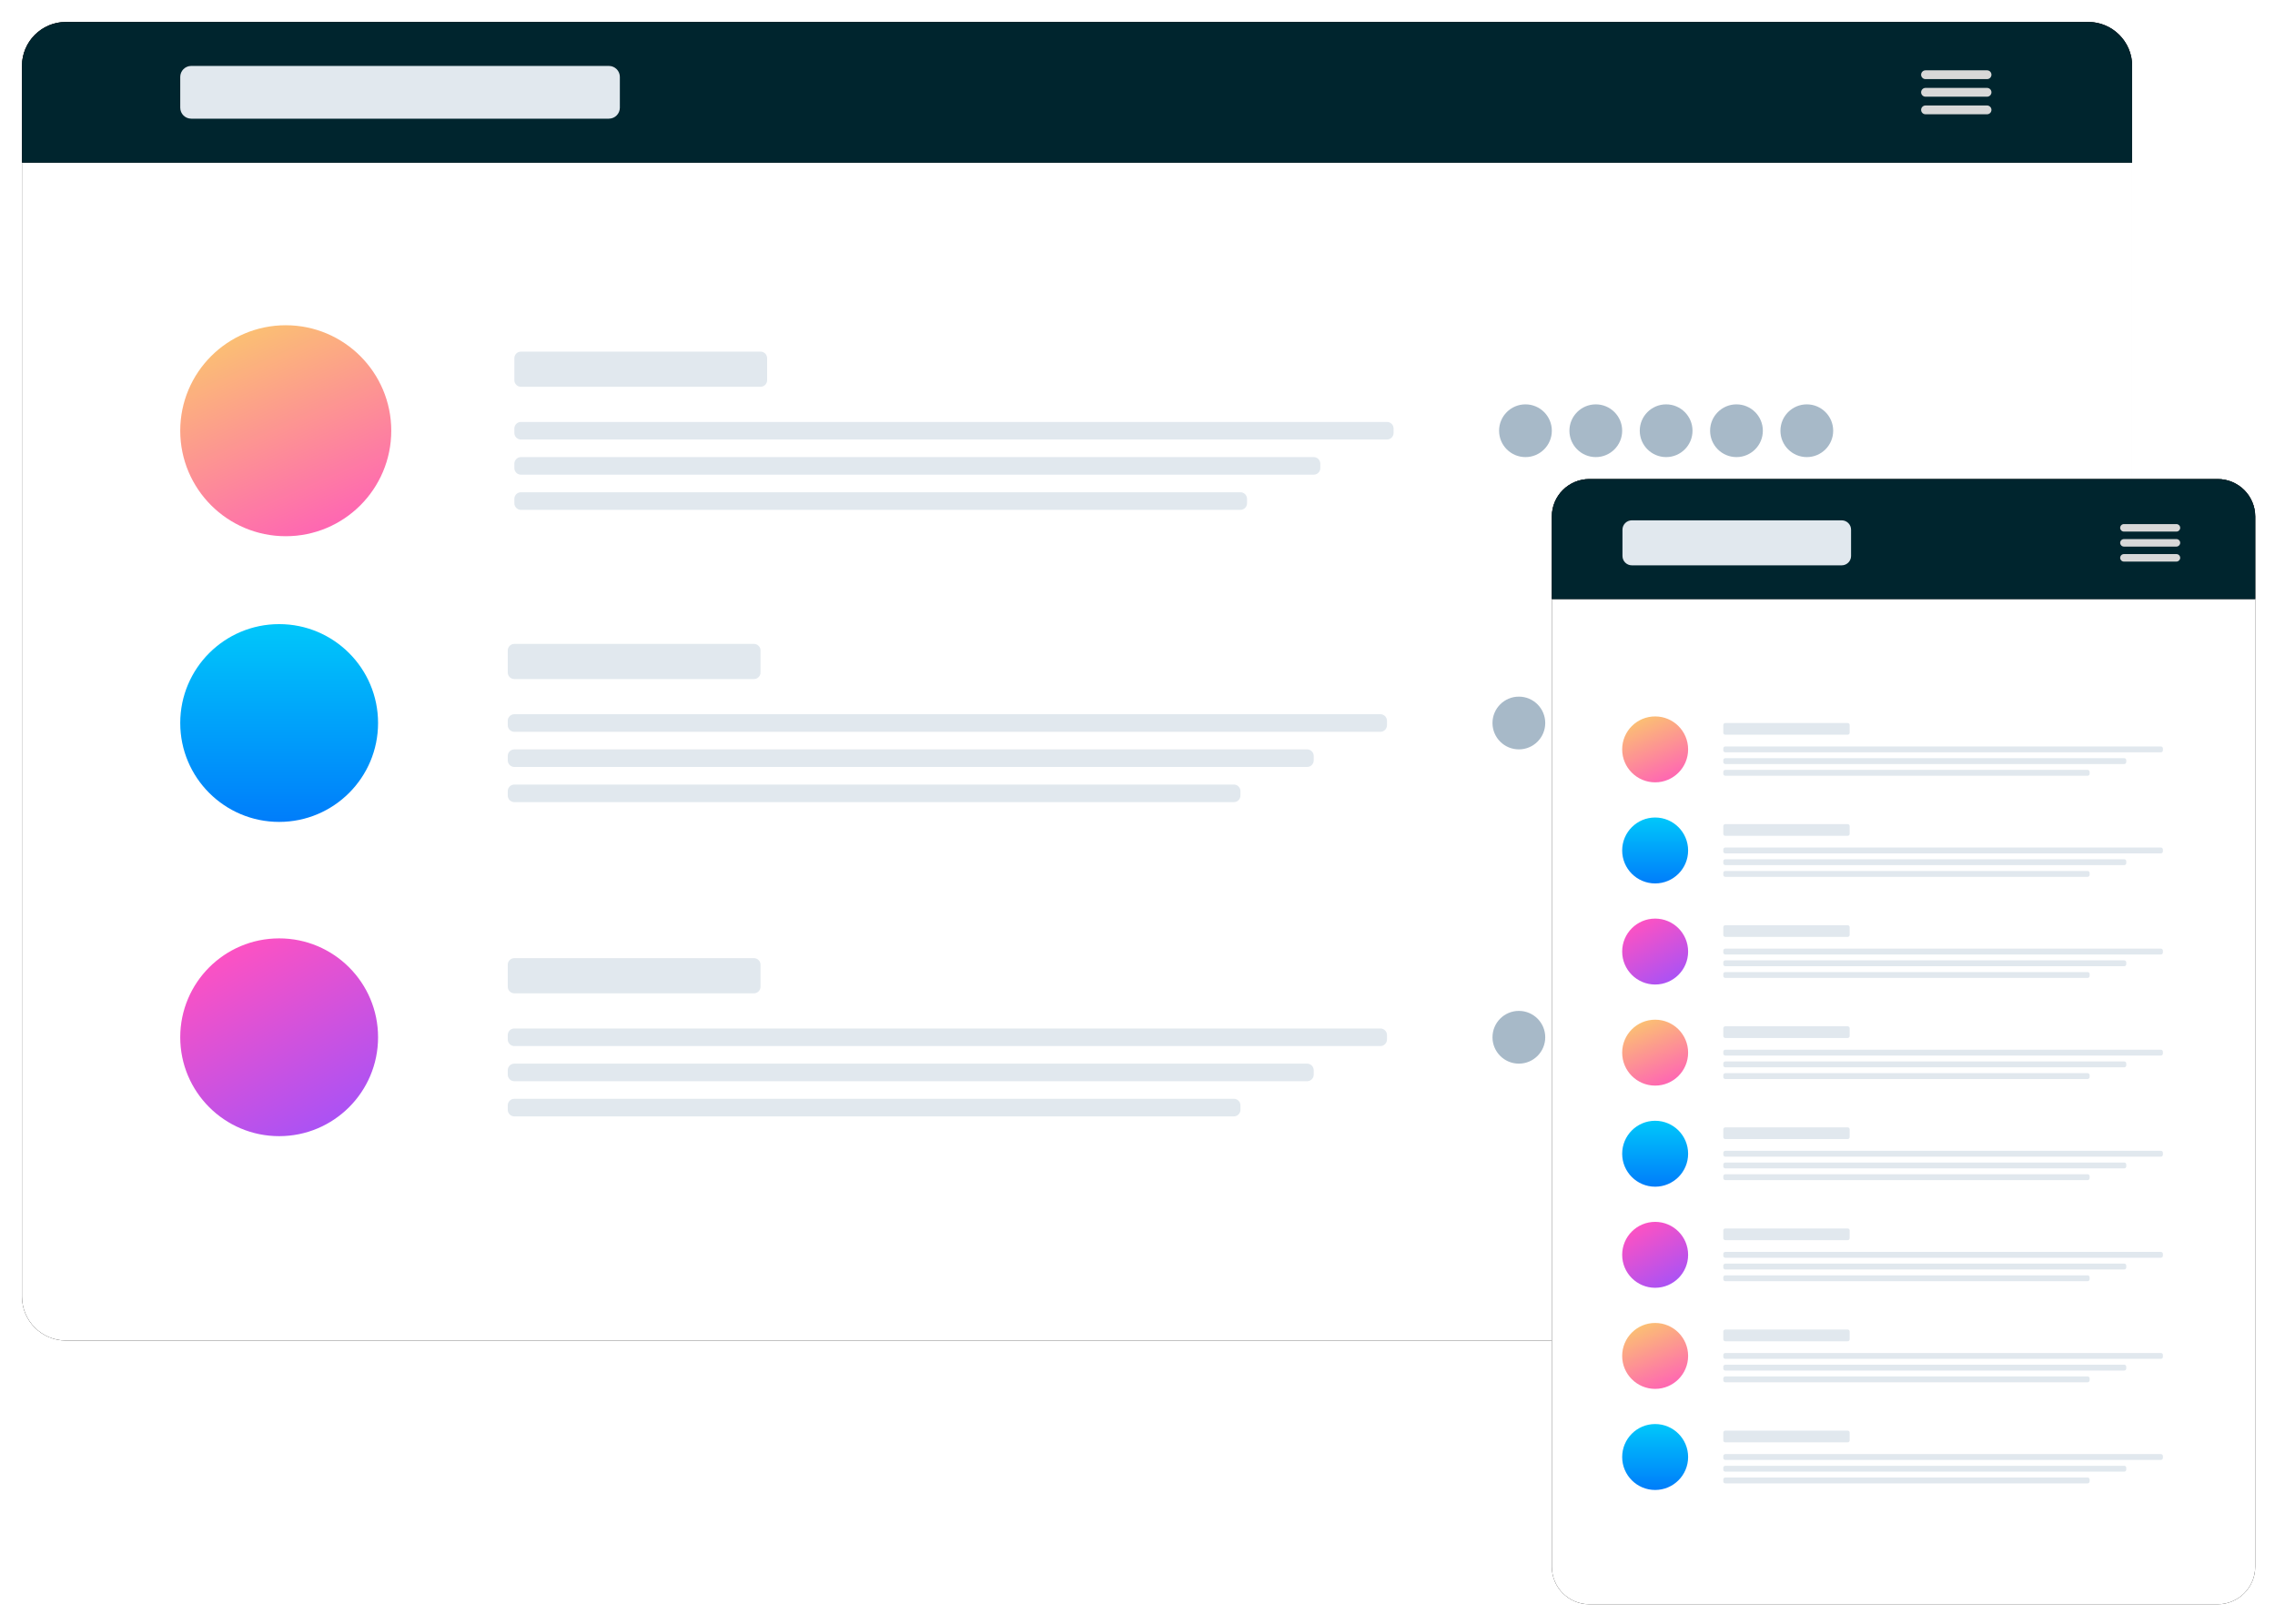 <svg width="1035" height="739" viewBox="0 0 1035 739" fill="none" xmlns="http://www.w3.org/2000/svg">
<g filter="url(#filter0_d_214_63)">
<path d="M950 10H30C18.954 10 10 18.954 10 30V590C10 601.046 18.954 610 30 610H950C961.046 610 970 601.046 970 590V30C970 18.954 961.046 10 950 10Z" fill="black"/>
</g>
<path d="M950 10H30C18.954 10 10 18.954 10 30V590C10 601.046 18.954 610 30 610H950C961.046 610 970 601.046 970 590V30C970 18.954 961.046 10 950 10Z" fill="white"/>
<g filter="url(#filter1_d_214_63)">
<path d="M30 10H950C961.046 10 970 18.954 970 30V74H10V30C10 18.954 18.954 10 30 10Z" fill="black"/>
</g>
<path d="M30 10H950C961.046 10 970 18.954 970 30V74H10V30C10 18.954 18.954 10 30 10Z" fill="#00252E"/>
<path d="M277 30H87C84.239 30 82 32.239 82 35V49C82 51.761 84.239 54 87 54H277C279.761 54 282 51.761 282 49V35C282 32.239 279.761 30 277 30Z" fill="#E1E8EE"/>
<path d="M904 32H876C874.895 32 874 32.895 874 34C874 35.105 874.895 36 876 36H904C905.105 36 906 35.105 906 34C906 32.895 905.105 32 904 32Z" fill="#D8D8D8"/>
<path d="M904 40H876C874.895 40 874 40.895 874 42C874 43.105 874.895 44 876 44H904C905.105 44 906 43.105 906 42C906 40.895 905.105 40 904 40Z" fill="#D8D8D8"/>
<path d="M904 48H876C874.895 48 874 48.895 874 50C874 51.105 874.895 52 876 52H904C905.105 52 906 51.105 906 50C906 48.895 905.105 48 904 48Z" fill="#D8D8D8"/>
<path d="M130 244C156.51 244 178 222.51 178 196C178 169.49 156.51 148 130 148C103.49 148 82 169.49 82 196C82 222.51 103.49 244 130 244Z" fill="url(#paint0_linear_214_63)"/>
<path d="M346 160H237C235.343 160 234 161.343 234 163V173C234 174.657 235.343 176 237 176H346C347.657 176 349 174.657 349 173V163C349 161.343 347.657 160 346 160Z" fill="#E1E8EE"/>
<path d="M631 192H237C235.343 192 234 193.343 234 195V197C234 198.657 235.343 200 237 200H631C632.657 200 634 198.657 634 197V195C634 193.343 632.657 192 631 192Z" fill="#E1E8EE"/>
<path d="M597.667 208H237C235.343 208 234 209.343 234 211V213C234 214.657 235.343 216 237 216H597.667C599.324 216 600.667 214.657 600.667 213V211C600.667 209.343 599.324 208 597.667 208Z" fill="#E1E8EE"/>
<path d="M564.333 224H237C235.343 224 234 225.343 234 227V229C234 230.657 235.343 232 237 232H564.333C565.99 232 567.333 230.657 567.333 229V227C567.333 225.343 565.99 224 564.333 224Z" fill="#E1E8EE"/>
<path d="M694 208C700.627 208 706 202.627 706 196C706 189.373 700.627 184 694 184C687.373 184 682 189.373 682 196C682 202.627 687.373 208 694 208Z" fill="#A7B9C8"/>
<path d="M758 208C764.627 208 770 202.627 770 196C770 189.373 764.627 184 758 184C751.373 184 746 189.373 746 196C746 202.627 751.373 208 758 208Z" fill="#A7B9C8"/>
<path d="M726 208C732.627 208 738 202.627 738 196C738 189.373 732.627 184 726 184C719.373 184 714 189.373 714 196C714 202.627 719.373 208 726 208Z" fill="#A7B9C8"/>
<path d="M790 208C796.627 208 802 202.627 802 196C802 189.373 796.627 184 790 184C783.373 184 778 189.373 778 196C778 202.627 783.373 208 790 208Z" fill="#A7B9C8"/>
<path d="M822 208C828.627 208 834 202.627 834 196C834 189.373 828.627 184 822 184C815.373 184 810 189.373 810 196C810 202.627 815.373 208 822 208Z" fill="#A7B9C8"/>
<path d="M127 374C151.853 374 172 353.853 172 329C172 304.147 151.853 284 127 284C102.147 284 82 304.147 82 329C82 353.853 102.147 374 127 374Z" fill="url(#paint1_linear_214_63)"/>
<path d="M343 293H234C232.343 293 231 294.343 231 296V306C231 307.657 232.343 309 234 309H343C344.657 309 346 307.657 346 306V296C346 294.343 344.657 293 343 293Z" fill="#E1E8EE"/>
<path d="M628 325H234C232.343 325 231 326.343 231 328V330C231 331.657 232.343 333 234 333H628C629.657 333 631 331.657 631 330V328C631 326.343 629.657 325 628 325Z" fill="#E1E8EE"/>
<path d="M594.667 341H234C232.343 341 231 342.343 231 344V346C231 347.657 232.343 349 234 349H594.667C596.324 349 597.667 347.657 597.667 346V344C597.667 342.343 596.324 341 594.667 341Z" fill="#E1E8EE"/>
<path d="M561.333 357H234C232.343 357 231 358.343 231 360V362C231 363.657 232.343 365 234 365H561.333C562.99 365 564.333 363.657 564.333 362V360C564.333 358.343 562.99 357 561.333 357Z" fill="#E1E8EE"/>
<path d="M691 341C697.627 341 703 335.627 703 329C703 322.373 697.627 317 691 317C684.373 317 679 322.373 679 329C679 335.627 684.373 341 691 341Z" fill="#A7B9C8"/>
<path d="M755 341C761.627 341 767 335.627 767 329C767 322.373 761.627 317 755 317C748.373 317 743 322.373 743 329C743 335.627 748.373 341 755 341Z" fill="#A7B9C8"/>
<path d="M723 341C729.627 341 735 335.627 735 329C735 322.373 729.627 317 723 317C716.373 317 711 322.373 711 329C711 335.627 716.373 341 723 341Z" fill="#A7B9C8"/>
<path d="M127 517C151.853 517 172 496.853 172 472C172 447.147 151.853 427 127 427C102.147 427 82 447.147 82 472C82 496.853 102.147 517 127 517Z" fill="url(#paint2_linear_214_63)"/>
<path d="M343 436H234C232.343 436 231 437.343 231 439V449C231 450.657 232.343 452 234 452H343C344.657 452 346 450.657 346 449V439C346 437.343 344.657 436 343 436Z" fill="#E1E8EE"/>
<path d="M628 468H234C232.343 468 231 469.343 231 471V473C231 474.657 232.343 476 234 476H628C629.657 476 631 474.657 631 473V471C631 469.343 629.657 468 628 468Z" fill="#E1E8EE"/>
<path d="M594.667 484H234C232.343 484 231 485.343 231 487V489C231 490.657 232.343 492 234 492H594.667C596.324 492 597.667 490.657 597.667 489V487C597.667 485.343 596.324 484 594.667 484Z" fill="#E1E8EE"/>
<path d="M561.333 500H234C232.343 500 231 501.343 231 503V505C231 506.657 232.343 508 234 508H561.333C562.99 508 564.333 506.657 564.333 505V503C564.333 501.343 562.99 500 561.333 500Z" fill="#E1E8EE"/>
<path d="M691 484C697.627 484 703 478.627 703 472C703 465.373 697.627 460 691 460C684.373 460 679 465.373 679 472C679 478.627 684.373 484 691 484Z" fill="#A7B9C8"/>
<path d="M755 484C761.627 484 767 478.627 767 472C767 465.373 761.627 460 755 460C748.373 460 743 465.373 743 472C743 478.627 748.373 484 755 484Z" fill="#A7B9C8"/>
<path d="M723 484C729.627 484 735 478.627 735 472C735 465.373 729.627 460 723 460C716.373 460 711 465.373 711 472C711 478.627 716.373 484 723 484Z" fill="#A7B9C8"/>
<path d="M787 484C793.627 484 799 478.627 799 472C799 465.373 793.627 460 787 460C780.373 460 775 465.373 775 472C775 478.627 780.373 484 787 484Z" fill="#A7B9C8"/>
<g filter="url(#filter2_d_214_63)">
<path d="M1008.93 218H723.067C713.641 218 706 225.641 706 235.067V712.933C706 722.359 713.641 730 723.067 730H1008.93C1018.36 730 1026 722.359 1026 712.933V235.067C1026 225.641 1018.36 218 1008.93 218Z" fill="black"/>
</g>
<path d="M1008.93 218H723.067C713.641 218 706 225.641 706 235.067V712.933C706 722.359 713.641 730 723.067 730H1008.93C1018.36 730 1026 722.359 1026 712.933V235.067C1026 225.641 1018.36 218 1008.93 218Z" fill="white"/>
<g filter="url(#filter3_d_214_63)">
<path d="M723.067 218H1008.93C1018.36 218 1026 225.641 1026 235.067V272.613H706V235.067C706 225.64 713.641 218 723.067 218Z" fill="black"/>
</g>
<path d="M723.067 218H1008.93C1018.36 218 1026 225.641 1026 235.067V272.613H706V235.067C706 225.64 713.641 218 723.067 218Z" fill="#00252E"/>
<path d="M837.866 236.773H742.4C740.043 236.773 738.133 238.683 738.133 241.04V252.986C738.133 255.343 740.043 257.253 742.4 257.253H837.866C840.222 257.253 842.133 255.343 842.133 252.986V241.04C842.133 238.683 840.222 236.773 837.866 236.773Z" fill="#E1E8EE"/>
<path d="M990.16 238.48H966.267C965.324 238.48 964.56 239.244 964.56 240.186C964.56 241.129 965.324 241.893 966.267 241.893H990.16C991.102 241.893 991.867 241.129 991.867 240.186C991.867 239.244 991.102 238.48 990.16 238.48Z" fill="#D8D8D8"/>
<path d="M990.16 245.307H966.267C965.324 245.307 964.56 246.071 964.56 247.013C964.56 247.956 965.324 248.72 966.267 248.72H990.16C991.102 248.72 991.867 247.956 991.867 247.013C991.867 246.071 991.102 245.307 990.16 245.307Z" fill="#D8D8D8"/>
<path d="M990.16 252.133H966.267C965.324 252.133 964.56 252.897 964.56 253.84C964.56 254.782 965.324 255.546 966.267 255.546H990.16C991.102 255.546 991.867 254.782 991.867 253.84C991.867 252.897 991.102 252.133 990.16 252.133Z" fill="#D8D8D8"/>
<path d="M753 356C761.284 356 768 349.284 768 341C768 332.716 761.284 326 753 326C744.716 326 738 332.716 738 341C738 349.284 744.716 356 753 356Z" fill="url(#paint3_linear_214_63)"/>
<path d="M840.58 329H784.92C784.412 329 784 329.412 784 329.92V333.413C784 333.921 784.412 334.333 784.92 334.333H840.58C841.088 334.333 841.5 333.921 841.5 333.413V329.92C841.5 329.412 841.088 329 840.58 329Z" fill="#E1E8EE"/>
<path d="M983.08 339.667H784.92C784.412 339.667 784 340.079 784 340.587V341.414C784 341.922 784.412 342.334 784.92 342.334H983.08C983.588 342.334 984 341.922 984 341.414V340.587C984 340.079 983.588 339.667 983.08 339.667Z" fill="#E1E8EE"/>
<path d="M966.413 345H784.92C784.412 345 784 345.412 784 345.92V346.747C784 347.255 784.412 347.667 784.92 347.667H966.413C966.921 347.667 967.333 347.255 967.333 346.747V345.92C967.333 345.412 966.921 345 966.413 345Z" fill="#E1E8EE"/>
<path d="M949.747 350.333H784.92C784.412 350.333 784 350.745 784 351.253V352.08C784 352.588 784.412 353 784.92 353H949.747C950.255 353 950.667 352.588 950.667 352.08V351.253C950.667 350.745 950.255 350.333 949.747 350.333Z" fill="#E1E8EE"/>
<path d="M753 494C761.284 494 768 487.284 768 479C768 470.716 761.284 464 753 464C744.716 464 738 470.716 738 479C738 487.284 744.716 494 753 494Z" fill="url(#paint4_linear_214_63)"/>
<path d="M840.58 467H784.92C784.412 467 784 467.412 784 467.92V471.413C784 471.921 784.412 472.333 784.92 472.333H840.58C841.088 472.333 841.5 471.921 841.5 471.413V467.92C841.5 467.412 841.088 467 840.58 467Z" fill="#E1E8EE"/>
<path d="M983.08 477.667H784.92C784.412 477.667 784 478.079 784 478.587V479.414C784 479.922 784.412 480.334 784.92 480.334H983.08C983.588 480.334 984 479.922 984 479.414V478.587C984 478.079 983.588 477.667 983.08 477.667Z" fill="#E1E8EE"/>
<path d="M966.413 483H784.92C784.412 483 784 483.412 784 483.92V484.747C784 485.255 784.412 485.667 784.92 485.667H966.413C966.921 485.667 967.333 485.255 967.333 484.747V483.92C967.333 483.412 966.921 483 966.413 483Z" fill="#E1E8EE"/>
<path d="M949.747 488.333H784.92C784.412 488.333 784 488.745 784 489.253V490.08C784 490.588 784.412 491 784.92 491H949.747C950.255 491 950.667 490.588 950.667 490.08V489.253C950.667 488.745 950.255 488.333 949.747 488.333Z" fill="#E1E8EE"/>
<path d="M840.58 375H784.92C784.412 375 784 375.412 784 375.92V379.413C784 379.921 784.412 380.333 784.92 380.333H840.58C841.088 380.333 841.5 379.921 841.5 379.413V375.92C841.5 375.412 841.088 375 840.58 375Z" fill="#E1E8EE"/>
<path d="M983.08 385.667H784.92C784.412 385.667 784 386.079 784 386.587V387.414C784 387.922 784.412 388.334 784.92 388.334H983.08C983.588 388.334 984 387.922 984 387.414V386.587C984 386.079 983.588 385.667 983.08 385.667Z" fill="#E1E8EE"/>
<path d="M966.413 391H784.92C784.412 391 784 391.412 784 391.92V392.747C784 393.255 784.412 393.667 784.92 393.667H966.413C966.921 393.667 967.333 393.255 967.333 392.747V391.92C967.333 391.412 966.921 391 966.413 391Z" fill="#E1E8EE"/>
<path d="M949.747 396.333H784.92C784.412 396.333 784 396.745 784 397.253V398.08C784 398.588 784.412 399 784.92 399H949.747C950.255 399 950.667 398.588 950.667 398.08V397.253C950.667 396.745 950.255 396.333 949.747 396.333Z" fill="#E1E8EE"/>
<path d="M753 402C761.284 402 768 395.284 768 387C768 378.716 761.284 372 753 372C744.716 372 738 378.716 738 387C738 395.284 744.716 402 753 402Z" fill="url(#paint5_linear_214_63)"/>
<path d="M840.58 513H784.92C784.412 513 784 513.412 784 513.92V517.413C784 517.921 784.412 518.333 784.92 518.333H840.58C841.088 518.333 841.5 517.921 841.5 517.413V513.92C841.5 513.412 841.088 513 840.58 513Z" fill="#E1E8EE"/>
<path d="M983.08 523.667H784.92C784.412 523.667 784 524.079 784 524.587V525.414C784 525.922 784.412 526.334 784.92 526.334H983.08C983.588 526.334 984 525.922 984 525.414V524.587C984 524.079 983.588 523.667 983.08 523.667Z" fill="#E1E8EE"/>
<path d="M966.413 529H784.92C784.412 529 784 529.412 784 529.92V530.747C784 531.255 784.412 531.667 784.92 531.667H966.413C966.921 531.667 967.333 531.255 967.333 530.747V529.92C967.333 529.412 966.921 529 966.413 529Z" fill="#E1E8EE"/>
<path d="M949.747 534.333H784.92C784.412 534.333 784 534.745 784 535.253V536.08C784 536.588 784.412 537 784.92 537H949.747C950.255 537 950.667 536.588 950.667 536.08V535.253C950.667 534.745 950.255 534.333 949.747 534.333Z" fill="#E1E8EE"/>
<path d="M753 540C761.284 540 768 533.284 768 525C768 516.716 761.284 510 753 510C744.716 510 738 516.716 738 525C738 533.284 744.716 540 753 540Z" fill="url(#paint6_linear_214_63)"/>
<path d="M840.58 421H784.92C784.412 421 784 421.412 784 421.92V425.413C784 425.921 784.412 426.333 784.92 426.333H840.58C841.088 426.333 841.5 425.921 841.5 425.413V421.92C841.5 421.412 841.088 421 840.58 421Z" fill="#E1E8EE"/>
<path d="M983.08 431.667H784.92C784.412 431.667 784 432.079 784 432.587V433.414C784 433.922 784.412 434.334 784.92 434.334H983.08C983.588 434.334 984 433.922 984 433.414V432.587C984 432.079 983.588 431.667 983.08 431.667Z" fill="#E1E8EE"/>
<path d="M966.413 437H784.92C784.412 437 784 437.412 784 437.92V438.747C784 439.255 784.412 439.667 784.92 439.667H966.413C966.921 439.667 967.333 439.255 967.333 438.747V437.92C967.333 437.412 966.921 437 966.413 437Z" fill="#E1E8EE"/>
<path d="M949.747 442.333H784.92C784.412 442.333 784 442.745 784 443.253V444.08C784 444.588 784.412 445 784.92 445H949.747C950.255 445 950.667 444.588 950.667 444.08V443.253C950.667 442.745 950.255 442.333 949.747 442.333Z" fill="#E1E8EE"/>
<path d="M753 448C761.284 448 768 441.284 768 433C768 424.716 761.284 418 753 418C744.716 418 738 424.716 738 433C738 441.284 744.716 448 753 448Z" fill="url(#paint7_linear_214_63)"/>
<path d="M840.58 559H784.92C784.412 559 784 559.412 784 559.92V563.413C784 563.921 784.412 564.333 784.92 564.333H840.58C841.088 564.333 841.5 563.921 841.5 563.413V559.92C841.5 559.412 841.088 559 840.58 559Z" fill="#E1E8EE"/>
<path d="M983.08 569.667H784.92C784.412 569.667 784 570.079 784 570.587V571.414C784 571.922 784.412 572.334 784.92 572.334H983.08C983.588 572.334 984 571.922 984 571.414V570.587C984 570.079 983.588 569.667 983.08 569.667Z" fill="#E1E8EE"/>
<path d="M966.413 575H784.92C784.412 575 784 575.412 784 575.92V576.747C784 577.255 784.412 577.667 784.92 577.667H966.413C966.921 577.667 967.333 577.255 967.333 576.747V575.92C967.333 575.412 966.921 575 966.413 575Z" fill="#E1E8EE"/>
<path d="M949.747 580.333H784.92C784.412 580.333 784 580.745 784 581.253V582.08C784 582.588 784.412 583 784.92 583H949.747C950.255 583 950.667 582.588 950.667 582.08V581.253C950.667 580.745 950.255 580.333 949.747 580.333Z" fill="#E1E8EE"/>
<path d="M753 586C761.284 586 768 579.284 768 571C768 562.716 761.284 556 753 556C744.716 556 738 562.716 738 571C738 579.284 744.716 586 753 586Z" fill="url(#paint8_linear_214_63)"/>
<path d="M753 632C761.284 632 768 625.284 768 617C768 608.716 761.284 602 753 602C744.716 602 738 608.716 738 617C738 625.284 744.716 632 753 632Z" fill="url(#paint9_linear_214_63)"/>
<path d="M840.58 605H784.92C784.412 605 784 605.412 784 605.92V609.413C784 609.921 784.412 610.333 784.92 610.333H840.58C841.088 610.333 841.5 609.921 841.5 609.413V605.92C841.5 605.412 841.088 605 840.58 605Z" fill="#E1E8EE"/>
<path d="M983.08 615.667H784.92C784.412 615.667 784 616.079 784 616.587V617.414C784 617.922 784.412 618.334 784.92 618.334H983.08C983.588 618.334 984 617.922 984 617.414V616.587C984 616.079 983.588 615.667 983.08 615.667Z" fill="#E1E8EE"/>
<path d="M966.413 621H784.92C784.412 621 784 621.412 784 621.92V622.747C784 623.255 784.412 623.667 784.92 623.667H966.413C966.921 623.667 967.333 623.255 967.333 622.747V621.92C967.333 621.412 966.921 621 966.413 621Z" fill="#E1E8EE"/>
<path d="M949.747 626.333H784.92C784.412 626.333 784 626.745 784 627.253V628.08C784 628.588 784.412 629 784.92 629H949.747C950.255 629 950.667 628.588 950.667 628.08V627.253C950.667 626.745 950.255 626.333 949.747 626.333Z" fill="#E1E8EE"/>
<path d="M840.58 651H784.92C784.412 651 784 651.412 784 651.92V655.413C784 655.921 784.412 656.333 784.92 656.333H840.58C841.088 656.333 841.5 655.921 841.5 655.413V651.92C841.5 651.412 841.088 651 840.58 651Z" fill="#E1E8EE"/>
<path d="M983.08 661.667H784.92C784.412 661.667 784 662.079 784 662.587V663.414C784 663.922 784.412 664.334 784.92 664.334H983.08C983.588 664.334 984 663.922 984 663.414V662.587C984 662.079 983.588 661.667 983.08 661.667Z" fill="#E1E8EE"/>
<path d="M966.413 667H784.92C784.412 667 784 667.412 784 667.92V668.747C784 669.255 784.412 669.667 784.92 669.667H966.413C966.921 669.667 967.333 669.255 967.333 668.747V667.92C967.333 667.412 966.921 667 966.413 667Z" fill="#E1E8EE"/>
<path d="M949.747 672.333H784.92C784.412 672.333 784 672.745 784 673.253V674.08C784 674.588 784.412 675 784.92 675H949.747C950.255 675 950.667 674.588 950.667 674.08V673.253C950.667 672.745 950.255 672.333 949.747 672.333Z" fill="#E1E8EE"/>
<path d="M753 678C761.284 678 768 671.284 768 663C768 654.716 761.284 648 753 648C744.716 648 738 654.716 738 663C738 671.284 744.716 678 753 678Z" fill="url(#paint10_linear_214_63)"/>
<defs>
<filter id="filter0_d_214_63" x="0" y="0" width="980" height="620" filterUnits="userSpaceOnUse" color-interpolation-filters="sRGB">
<feFlood flood-opacity="0" result="BackgroundImageFix"/>
<feColorMatrix in="SourceAlpha" type="matrix" values="0 0 0 0 0 0 0 0 0 0 0 0 0 0 0 0 0 0 127 0" result="hardAlpha"/>
<feOffset/>
<feGaussianBlur stdDeviation="5"/>
<feColorMatrix type="matrix" values="0 0 0 0 0 0 0 0 0 0.145 0 0 0 0 0.18 0 0 0 0.182 0"/>
<feBlend mode="normal" in2="BackgroundImageFix" result="effect1_dropShadow_214_63"/>
<feBlend mode="normal" in="SourceGraphic" in2="effect1_dropShadow_214_63" result="shape"/>
</filter>
<filter id="filter1_d_214_63" x="0" y="0" width="980" height="84" filterUnits="userSpaceOnUse" color-interpolation-filters="sRGB">
<feFlood flood-opacity="0" result="BackgroundImageFix"/>
<feColorMatrix in="SourceAlpha" type="matrix" values="0 0 0 0 0 0 0 0 0 0 0 0 0 0 0 0 0 0 127 0" result="hardAlpha"/>
<feOffset/>
<feGaussianBlur stdDeviation="5"/>
<feColorMatrix type="matrix" values="0 0 0 0 0 0 0 0 0 0.145 0 0 0 0 0.18 0 0 0 0.182 0"/>
<feBlend mode="normal" in2="BackgroundImageFix" result="effect1_dropShadow_214_63"/>
<feBlend mode="normal" in="SourceGraphic" in2="effect1_dropShadow_214_63" result="shape"/>
</filter>
<filter id="filter2_d_214_63" x="697" y="209" width="338" height="530" filterUnits="userSpaceOnUse" color-interpolation-filters="sRGB">
<feFlood flood-opacity="0" result="BackgroundImageFix"/>
<feColorMatrix in="SourceAlpha" type="matrix" values="0 0 0 0 0 0 0 0 0 0 0 0 0 0 0 0 0 0 127 0" result="hardAlpha"/>
<feOffset/>
<feGaussianBlur stdDeviation="4.5"/>
<feColorMatrix type="matrix" values="0 0 0 0 0 0 0 0 0 0.145 0 0 0 0 0.18 0 0 0 0.182 0"/>
<feBlend mode="normal" in2="BackgroundImageFix" result="effect1_dropShadow_214_63"/>
<feBlend mode="normal" in="SourceGraphic" in2="effect1_dropShadow_214_63" result="shape"/>
</filter>
<filter id="filter3_d_214_63" x="697" y="209" width="338" height="72.613" filterUnits="userSpaceOnUse" color-interpolation-filters="sRGB">
<feFlood flood-opacity="0" result="BackgroundImageFix"/>
<feColorMatrix in="SourceAlpha" type="matrix" values="0 0 0 0 0 0 0 0 0 0 0 0 0 0 0 0 0 0 127 0" result="hardAlpha"/>
<feOffset/>
<feGaussianBlur stdDeviation="4.5"/>
<feColorMatrix type="matrix" values="0 0 0 0 0 0 0 0 0 0.145 0 0 0 0 0.18 0 0 0 0.182 0"/>
<feBlend mode="normal" in2="BackgroundImageFix" result="effect1_dropShadow_214_63"/>
<feBlend mode="normal" in="SourceGraphic" in2="effect1_dropShadow_214_63" result="shape"/>
</filter>
<linearGradient id="paint0_linear_214_63" x1="96.219" y1="126.532" x2="154.956" y2="262.63" gradientUnits="userSpaceOnUse">
<stop stop-color="#FAD961"/>
<stop offset="1" stop-color="#FF52C1"/>
</linearGradient>
<linearGradient id="paint1_linear_214_63" x1="127" y1="284" x2="127" y2="374" gradientUnits="userSpaceOnUse">
<stop stop-color="#00C7FA"/>
<stop offset="1" stop-color="#007DFA"/>
</linearGradient>
<linearGradient id="paint2_linear_214_63" x1="108.076" y1="427" x2="163.18" y2="527.12" gradientUnits="userSpaceOnUse">
<stop stop-color="#FF52C1"/>
<stop offset="1" stop-color="#9952FF"/>
</linearGradient>
<linearGradient id="paint3_linear_214_63" x1="742.443" y1="319.291" x2="760.799" y2="361.822" gradientUnits="userSpaceOnUse">
<stop stop-color="#FAD961"/>
<stop offset="1" stop-color="#FF52C1"/>
</linearGradient>
<linearGradient id="paint4_linear_214_63" x1="742.443" y1="457.291" x2="760.799" y2="499.822" gradientUnits="userSpaceOnUse">
<stop stop-color="#FAD961"/>
<stop offset="1" stop-color="#FF52C1"/>
</linearGradient>
<linearGradient id="paint5_linear_214_63" x1="753" y1="372" x2="753" y2="402" gradientUnits="userSpaceOnUse">
<stop stop-color="#00C7FA"/>
<stop offset="1" stop-color="#007DFA"/>
</linearGradient>
<linearGradient id="paint6_linear_214_63" x1="753" y1="510" x2="753" y2="540" gradientUnits="userSpaceOnUse">
<stop stop-color="#00C7FA"/>
<stop offset="1" stop-color="#007DFA"/>
</linearGradient>
<linearGradient id="paint7_linear_214_63" x1="746.692" y1="418" x2="765.06" y2="451.373" gradientUnits="userSpaceOnUse">
<stop stop-color="#FF52C1"/>
<stop offset="1" stop-color="#9952FF"/>
</linearGradient>
<linearGradient id="paint8_linear_214_63" x1="746.692" y1="556" x2="765.06" y2="589.373" gradientUnits="userSpaceOnUse">
<stop stop-color="#FF52C1"/>
<stop offset="1" stop-color="#9952FF"/>
</linearGradient>
<linearGradient id="paint9_linear_214_63" x1="742.443" y1="595.291" x2="760.799" y2="637.822" gradientUnits="userSpaceOnUse">
<stop stop-color="#FAD961"/>
<stop offset="1" stop-color="#FF52C1"/>
</linearGradient>
<linearGradient id="paint10_linear_214_63" x1="753" y1="648" x2="753" y2="678" gradientUnits="userSpaceOnUse">
<stop stop-color="#00C7FA"/>
<stop offset="1" stop-color="#007DFA"/>
</linearGradient>
</defs>
</svg>
